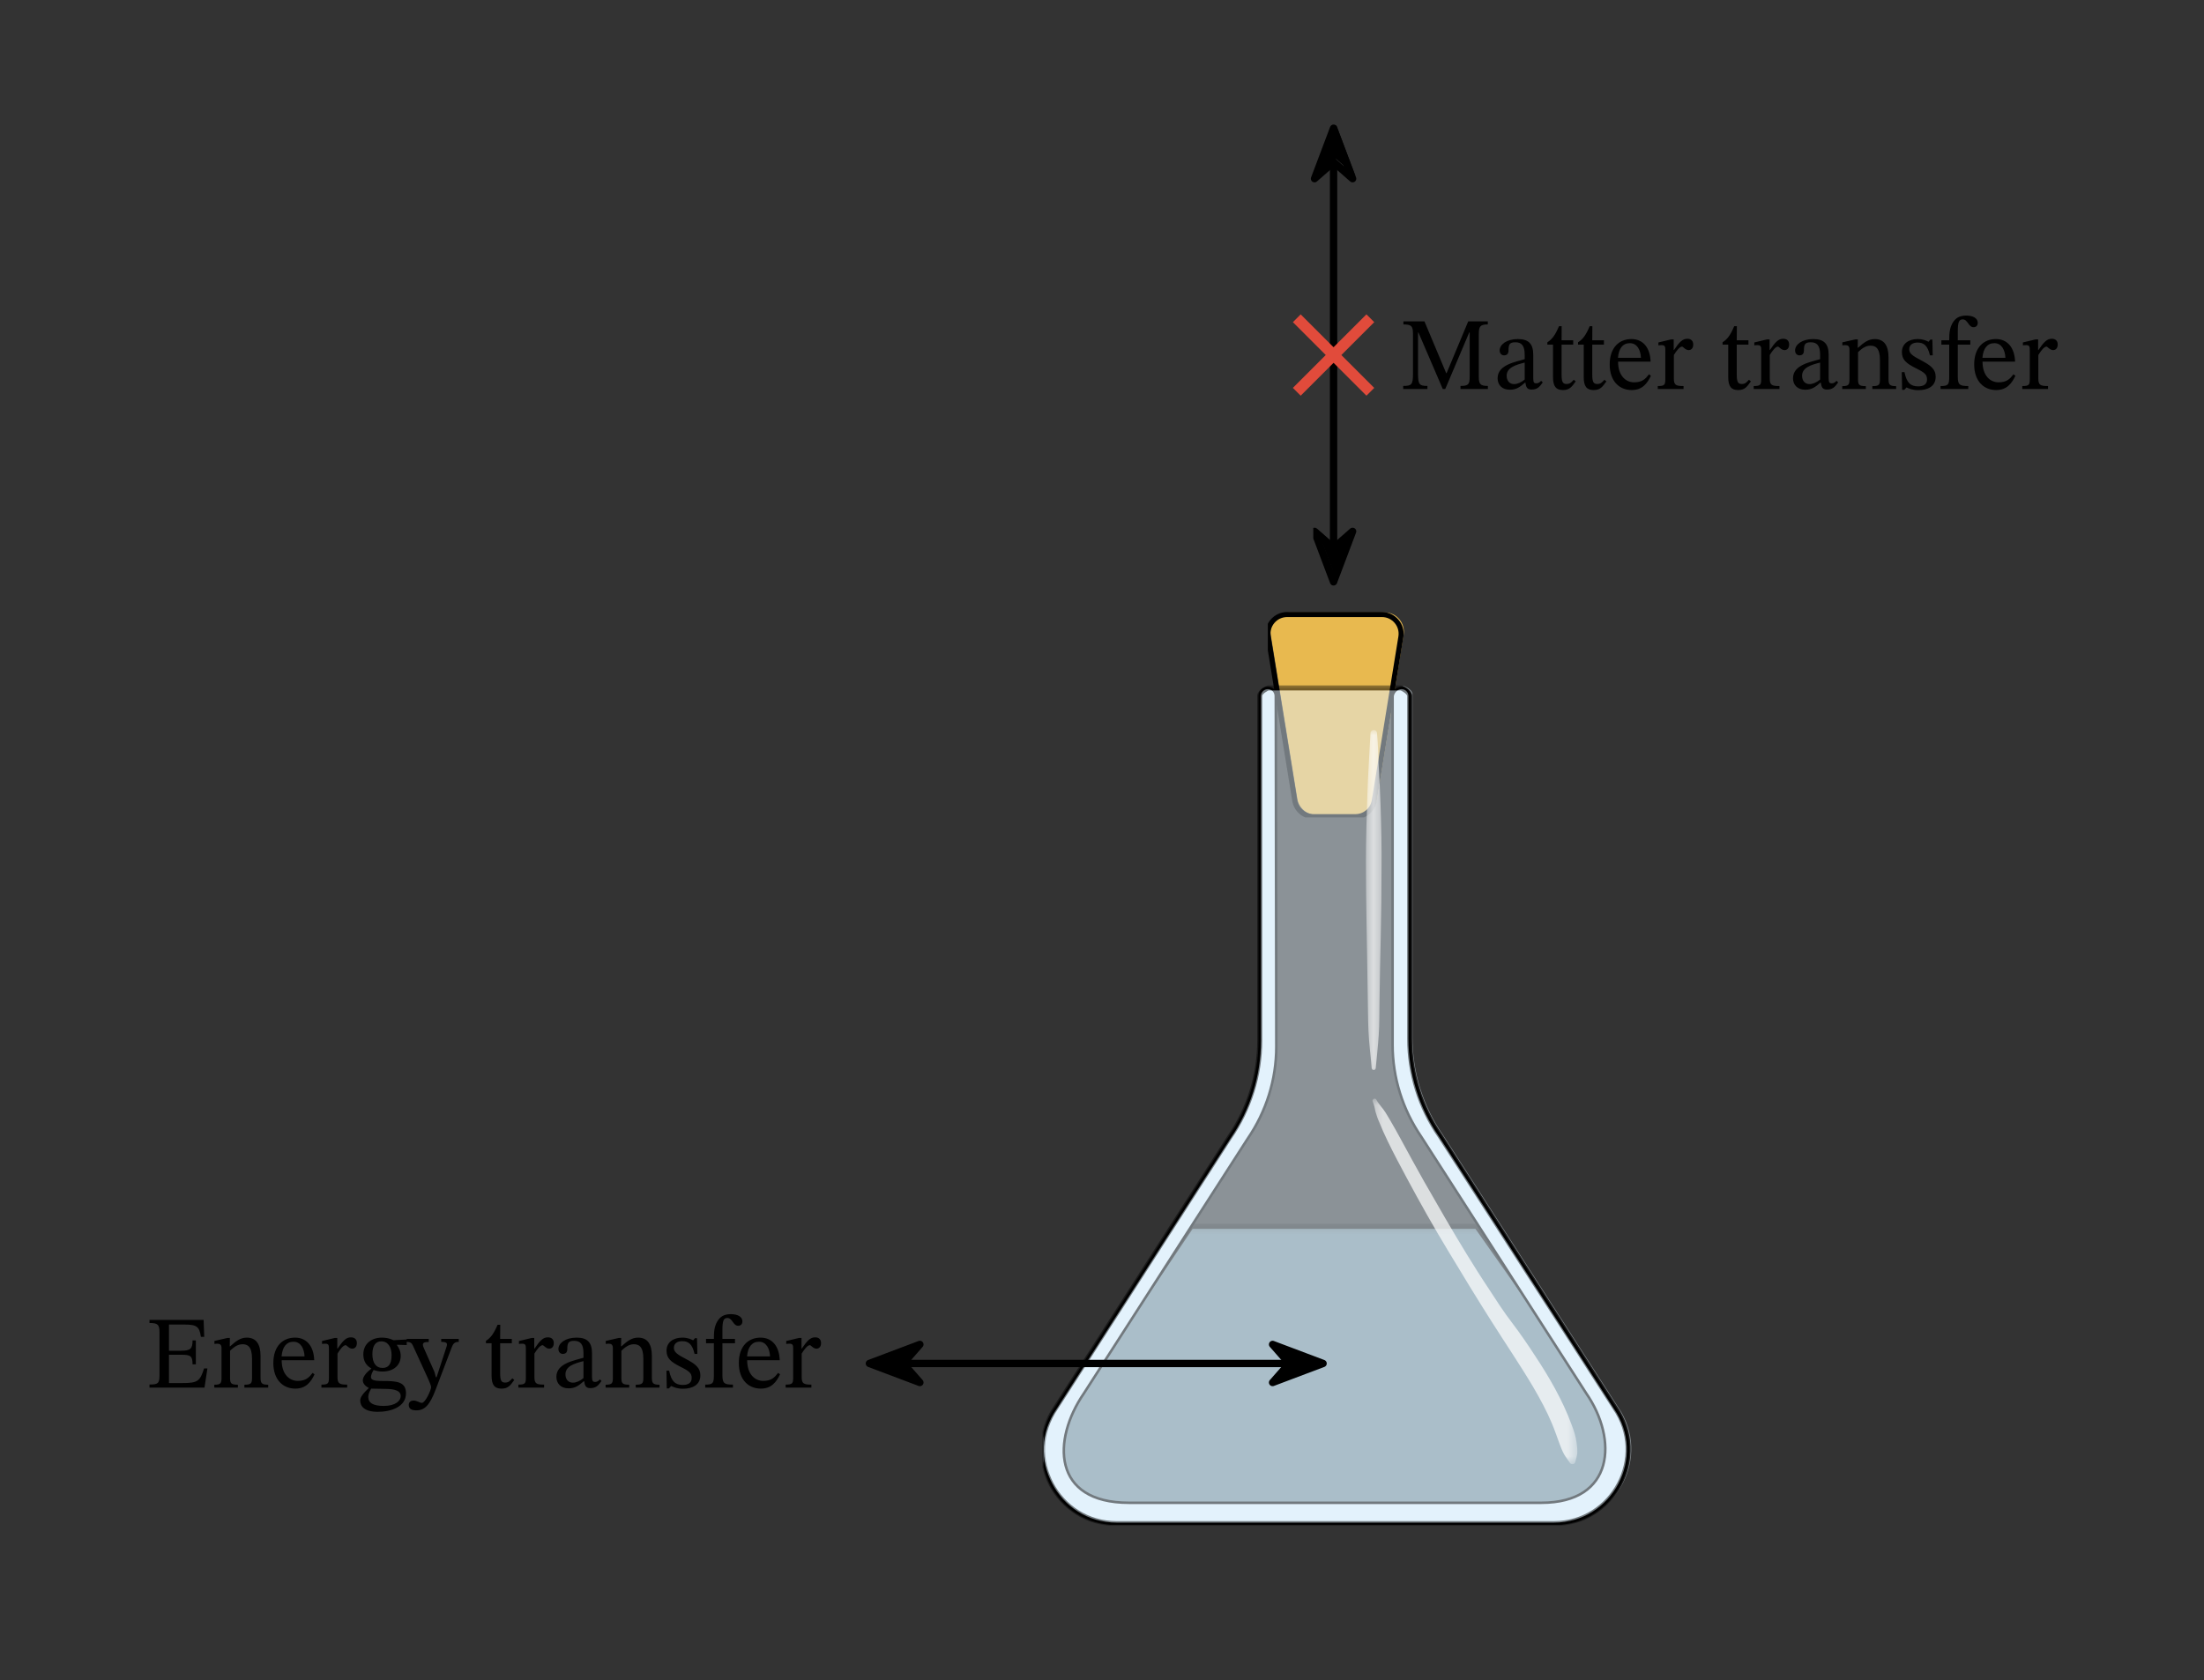 <svg width="317.747" height="242.307" viewBox="0 0 238.31 181.73" class="displayed_equation" xmlns="http://www.w3.org/2000/svg" xmlns:xlink="http://www.w3.org/1999/xlink">
  <rect x="0" y="0" width="238.31" height="181.73" fill="#333333" stroke="none"/>
  <defs>
    <clipPath id="svg147101463693tikz_00009b">
      <path d="M 0.086 1 L 15 1 L 15 23.406 L 0.086 23.406 Z M 0.086 1" />
    </clipPath>
    <clipPath id="svg147101463693tikz_00009c">
      <path d="M 0.086 0.957 L 15.086 0.957 L 15.086 23.406 L 0.086 23.406 Z M 0.086 0.957" />
    </clipPath>
    <clipPath id="svg147101463693tikz_00009a">
      <path d="M0 0H16V24H0z" />
    </clipPath>
    <g id="svg147101463693tikz_00009P" clip-path="url(#svg147101463693tikz_00009a)">
      <g clip-path="url(#svg147101463693tikz_00009b)">
        <path d="M 9.84 23.133 L 5.332 23.133 C 4.309 23.133 3.438 22.395 3.273 21.383 L 0.398 3.648 C 0.191 2.379 1.168 1.23 2.453 1.23 L 12.719 1.23 C 14 1.23 14.98 2.379 14.773 3.648 L 11.895 21.383 C 11.73 22.395 10.863 23.133 9.84 23.133 Z M 9.84 23.133" fill="#e8b94f" />
      </g>
      <g clip-path="url(#svg147101463693tikz_00009c)">
        <path d="M 1061.941 676.892 L 1029.34 676.892 C 1021.939 676.892 1015.639 682.231 1014.453 689.548 L 993.661 817.802 C 992.163 826.983 999.226 835.289 1008.52 835.289 L 1082.761 835.289 C 1092.027 835.289 1099.117 826.983 1097.62 817.802 L 1076.8 689.548 C 1075.614 682.231 1069.342 676.892 1061.941 676.892 Z M 1061.941 676.892" transform="matrix(.138 0 0 -.138 -137 116.73)" fill="none" stroke-width="3.936" stroke="#000" stroke-miterlimit="10" />
      </g>
    </g>
    <clipPath id="svg147101463693tikz_00009Q">
      <path d="M 114.004 132.254 L 175.773 132.254 L 175.773 163.273 L 114.004 163.273 Z M 114.004 132.254" />
    </clipPath>
    <filter id="svg147101463693tikz_00009f" filterUnits="objectBoundingBox" x="0%" y="0%" width="100%" height="100%">
      <feColorMatrix in="SourceGraphic" values="0 0 0 0 1 0 0 0 0 1 0 0 0 0 1 0 0 0 1 0" />
    </filter>
    <clipPath id="svg147101463693tikz_00009e">
      <path d="M 0.004 0.254 L 61.773 0.254 L 61.773 31.273 L 0.004 31.273 Z M 0.004 0.254" />
    </clipPath>
    <clipPath id="svg147101463693tikz_00009d">
      <path d="M0 0H62V32H0z" />
    </clipPath>
    <g clip-path="url(#svg147101463693tikz_00009d)">
      <g clip-path="url(#svg147101463693tikz_00009e)" id="svg147101463693tikz_00009g">
        <path d="M 0.004 31.273 L 61.773 31.273 L 61.773 0.254 L 0.004 0.254 Z M 0.004 31.273" fill-opacity=".502" />
      </g>
    </g>
    <mask id="svg147101463693tikz_00009S">
      <g filter="url(#svg147101463693tikz_00009f)">
        <use xlink:href="#svg147101463693tikz_00009g" />
      </g>
    </mask>
    <clipPath id="svg147101463693tikz_00009l">
      <path d="M 0.004 0.254 L 61.773 0.254 L 61.773 31.273 L 0.004 31.273 Z M 0.004 0.254" />
    </clipPath>
    <clipPath id="svg147101463693tikz_00009i">
      <path d="M 0.16 0.254 L 61.566 0.254 L 61.566 31 L 0.16 31 Z M 0.16 0.254" />
    </clipPath>
    <clipPath id="svg147101463693tikz_00009j">
      <path d="M 0.16 0.254 L 61.566 0.254 L 61.566 31.082 L 0.16 31.082 Z M 0.16 0.254" />
    </clipPath>
    <clipPath id="svg147101463693tikz_00009h">
      <path d="M0 0H62V32H0z" />
    </clipPath>
    <g id="svg147101463693tikz_00009m" clip-path="url(#svg147101463693tikz_00009h)">
      <g clip-path="url(#svg147101463693tikz_00009i)">
        <path d="M 45.992 0.523 L 15.07 0.523 L 0.441 22.238 L 1.066 27.328 L 3.68 30.812 L 56.332 30.812 L 59.543 28.934 L 61.281 24.469 L 60.414 21.016 Z M 45.992 0.523" fill="#aee1f9" />
      </g>
      <g clip-path="url(#svg147101463693tikz_00009j)">
        <path d="M 1157.058 355.86 L 933.432 355.86 L 827.636 198.819 L 832.156 162.01 L 851.055 136.811 L 1231.835 136.811 L 1255.057 150.399 L 1267.628 182.688 L 1261.356 207.661 Z M 1157.058 355.86" transform="matrix(.138 0 0 -.138 -114 49.73)" fill="none" stroke-width="3.936" stroke="#000" stroke-miterlimit="10" />
      </g>
    </g>
    <clipPath id="svg147101463693tikz_00009k">
      <path d="M0 0H62V32H0z" />
    </clipPath>
    <g clip-path="url(#svg147101463693tikz_00009k)">
      <g clip-path="url(#svg147101463693tikz_00009l)" id="svg147101463693tikz_00009R">
        <use xlink:href="#svg147101463693tikz_00009m" />
      </g>
    </g>
    <clipPath id="svg147101463693tikz_00009o">
      <path d="M 0.82 0.051 L 64.52 0.051 L 64.52 90.906 L 0.82 90.906 Z M 0.82 0.051" />
    </clipPath>
    <clipPath id="svg147101463693tikz_00009n">
      <path d="M0 0H65V91H0z" />
    </clipPath>
    <g clip-path="url(#svg147101463693tikz_00009n)">
      <g clip-path="url(#svg147101463693tikz_00009o)" id="svg147101463693tikz_00009T">
        <path d="M 1098.213 777.772 C 1101.745 777.772 1104.513 774.806 1104.513 771.472 L 1104.513 502.844 C 1104.513 475.696 1112.762 449.113 1128.328 426.683 L 1265.283 213.566 C 1291.838 175.005 1264.294 122.658 1217.456 122.658 L 875.04 122.658 C 828.201 122.658 800.658 175.202 827.241 213.566 L 963.207 425.129 C 978.745 447.559 987.022 474.114 987.022 501.262 L 987.022 771.472 C 987.022 775.003 989.988 777.772 993.322 777.772 C 996.881 777.772 999.621 775.003 999.621 771.472 L 1000.017 496.544 C 1000.017 470.781 992.135 445.779 977.587 424.536 L 849.276 224.979 C 824.275 188.593 824.275 139.184 884.503 139.184 L 1207.625 139.184 C 1264.888 139.184 1267.854 188.79 1242.853 224.979 L 1113.553 426.089 C 1099.004 447.361 1091.123 472.334 1091.123 498.126 L 1091.123 771.274 C 1091.518 774.806 1094.682 777.772 1098.213 777.772 Z M 1098.213 777.772" transform="matrix(.138 0 0 -.138 -112 107.73)" fill="#e3f2fc" stroke-width="1.968" stroke="#000" stroke-miterlimit="10" />
      </g>
    </g>
    <clipPath id="svg147101463693tikz_00009U">
      <path d="M 112.645 73.75 L 176.863 73.75 L 176.863 165.176 L 112.645 165.176 Z M 112.645 73.75" />
    </clipPath>
    <clipPath id="svg147101463693tikz_00009q">
      <path d="M 0.645 0.75 L 64.863 0.75 L 64.863 92.176 L 0.645 92.176 Z M 0.645 0.75" />
    </clipPath>
    <clipPath id="svg147101463693tikz_00009p">
      <path d="M0 0H65V93H0z" />
    </clipPath>
    <g clip-path="url(#svg147101463693tikz_00009p)">
      <g clip-path="url(#svg147101463693tikz_00009q)" id="svg147101463693tikz_00009r">
        <path d="M 0.645 92.176 L 64.863 92.176 L 64.863 0.75 L 0.645 0.75 Z M 0.645 92.176" fill-opacity=".502" />
      </g>
    </g>
    <mask id="svg147101463693tikz_00009W">
      <g filter="url(#svg147101463693tikz_00009f)">
        <use xlink:href="#svg147101463693tikz_00009r" />
      </g>
    </mask>
    <clipPath id="svg147101463693tikz_00009w">
      <path d="M 0.645 0.75 L 64.863 0.75 L 64.863 92.176 L 0.645 92.176 Z M 0.645 0.75" />
    </clipPath>
    <clipPath id="svg147101463693tikz_00009t">
      <path d="M 0.688 1 L 64.656 1 L 64.656 92 L 0.688 92 Z M 0.688 1" />
    </clipPath>
    <clipPath id="svg147101463693tikz_00009u">
      <path d="M 0.688 0.879 L 64.656 0.879 L 64.656 92.012 L 0.688 92.012 Z M 0.688 0.879" />
    </clipPath>
    <clipPath id="svg147101463693tikz_00009s">
      <path d="M0 0H65V93H0z" />
    </clipPath>
    <g id="svg147101463693tikz_00009x" clip-path="url(#svg147101463693tikz_00009s)">
      <g clip-path="url(#svg147101463693tikz_00009t)">
        <path d="M 25.379 1.184 C 25.27 1.238 24.48 1.594 24.48 2.055 L 24.48 39.387 C 24.48 43.145 23.336 46.816 21.188 49.918 L 2.387 79.172 C -1.289 84.504 2.52 91.742 8.996 91.742 L 56.344 91.742 C 62.82 91.742 66.629 84.477 62.957 79.172 L 44.02 49.73 C 41.867 46.629 40.727 42.953 40.727 39.199 L 40.727 2.055 C 40.727 1.594 39.883 1.211 39.801 1.184 C 39.801 1.184 39.801 1.184 39.773 1.184 Z M 25.379 1.184" fill="#e3f2fc" />
      </g>
      <g clip-path="url(#svg147101463693tikz_00009u)">
        <path d="M 993.519 777.772 C 992.728 777.376 987.022 774.806 987.022 771.472 L 987.022 501.488 C 987.022 474.312 978.745 447.757 963.207 425.327 L 827.241 213.763 C 800.658 175.202 828.201 122.855 875.04 122.855 L 1217.456 122.855 C 1264.294 122.855 1291.838 175.4 1265.283 213.763 L 1128.328 426.683 C 1112.762 449.113 1104.513 475.696 1104.513 502.844 L 1104.513 771.472 C 1104.513 774.806 1098.411 777.574 1097.818 777.772 C 1097.818 777.772 1097.818 777.772 1097.62 777.772 Z M 993.519 777.772" transform="matrix(.138 0 0 -.138 -112 108.73)" fill="none" stroke-width="3.936" stroke-linecap="round" stroke-linejoin="round" stroke="#000" stroke-miterlimit="10" />
      </g>
    </g>
    <clipPath id="svg147101463693tikz_00009v">
      <path d="M0 0H65V93H0z" />
    </clipPath>
    <g clip-path="url(#svg147101463693tikz_00009v)">
      <g clip-path="url(#svg147101463693tikz_00009w)" id="svg147101463693tikz_00009V">
        <use xlink:href="#svg147101463693tikz_00009x" />
      </g>
    </g>
    <clipPath id="svg147101463693tikz_00009X">
      <path d="M 147.473 78.918 L 149.652 78.918 L 149.652 115.926 L 147.473 115.926 Z M 147.473 78.918" />
    </clipPath>
    <clipPath id="svg147101463693tikz_00009z">
      <path d="M 0.473 0.918 L 2.652 0.918 L 2.652 37.926 L 0.473 37.926 Z M 0.473 0.918" />
    </clipPath>
    <clipPath id="svg147101463693tikz_00009y">
      <path d="M0 0H3V38H0z" />
    </clipPath>
    <g clip-path="url(#svg147101463693tikz_00009y)">
      <g clip-path="url(#svg147101463693tikz_00009z)" id="svg147101463693tikz_00009A">
        <path d="M 0.473 37.926 L 2.652 37.926 L 2.652 0.918 L 0.473 0.918 Z M 0.473 37.926" fill-opacity=".702" />
      </g>
    </g>
    <mask id="svg147101463693tikz_00009Z">
      <g filter="url(#svg147101463693tikz_00009f)">
        <use xlink:href="#svg147101463693tikz_00009A" />
      </g>
    </mask>
    <clipPath id="svg147101463693tikz_00009C">
      <path d="M 0.473 0.918 L 2.652 0.918 L 2.652 37.926 L 0.473 37.926 Z M 0.473 0.918" />
    </clipPath>
    <clipPath id="svg147101463693tikz_00009B">
      <path d="M0 0H3V38H0z" />
    </clipPath>
    <g clip-path="url(#svg147101463693tikz_00009B)">
      <g clip-path="url(#svg147101463693tikz_00009C)" id="svg147101463693tikz_00009Y">
        <path d="M 2.27 8.918 C 2.215 7.586 2.16 6.254 2.078 4.918 C 2.027 3.695 2 2.469 1.891 1.273 C 1.863 0.836 1.238 0.836 1.184 1.273 C 1.102 2.445 1.074 3.641 0.992 4.809 C 0.938 5.789 0.883 6.797 0.855 7.777 C 0.773 10.254 0.691 12.703 0.691 15.176 C 0.691 19.938 0.828 24.699 0.883 29.438 C 0.91 30.77 0.91 32.105 0.965 33.438 C 1.02 34.797 1.207 36.156 1.316 37.52 C 1.344 37.789 1.727 37.789 1.754 37.52 C 1.863 36.32 2 35.121 2.078 33.926 C 2.16 32.758 2.137 31.559 2.16 30.387 C 2.188 27.996 2.242 25.598 2.297 23.18 C 2.352 20.812 2.379 18.414 2.379 16.051 C 2.406 13.68 2.352 11.312 2.27 8.918 Z M 2.27 8.918" fill="#fff" />
      </g>
    </g>
    <clipPath id="svg147101463693tikz_00009aa">
      <path d="M 148.289 118.648 L 170.602 118.648 L 170.602 158.375 L 148.289 158.375 Z M 148.289 118.648" />
    </clipPath>
    <clipPath id="svg147101463693tikz_00009E">
      <path d="M 0.289 0.648 L 22.602 0.648 L 22.602 40.375 L 0.289 40.375 Z M 0.289 0.648" />
    </clipPath>
    <clipPath id="svg147101463693tikz_00009D">
      <path d="M0 0H23V41H0z" />
    </clipPath>
    <g clip-path="url(#svg147101463693tikz_00009D)">
      <g clip-path="url(#svg147101463693tikz_00009E)" id="svg147101463693tikz_00009F">
        <path d="M 0.289 40.375 L 22.602 40.375 L 22.602 0.648 L 0.289 0.648 Z M 0.289 40.375" fill-opacity=".702" />
      </g>
    </g>
    <mask id="svg147101463693tikz_00009ac">
      <g filter="url(#svg147101463693tikz_00009f)">
        <use xlink:href="#svg147101463693tikz_00009F" />
      </g>
    </mask>
    <clipPath id="svg147101463693tikz_00009H">
      <path d="M 0.289 0.648 L 22.602 0.648 L 22.602 40.375 L 0.289 40.375 Z M 0.289 0.648" />
    </clipPath>
    <clipPath id="svg147101463693tikz_00009G">
      <path d="M0 0H23V41H0z" />
    </clipPath>
    <g clip-path="url(#svg147101463693tikz_00009G)">
      <g clip-path="url(#svg147101463693tikz_00009H)" id="svg147101463693tikz_00009ab">
        <path d="M 22.469 38.008 C 22.387 37.355 22.168 36.676 21.922 36.051 C 21.434 34.715 20.809 33.41 20.129 32.156 C 19.473 30.961 18.742 29.762 17.977 28.621 C 17.188 27.395 16.344 26.172 15.473 25.027 C 14.578 23.859 13.789 22.633 12.996 21.41 C 12.156 20.156 11.34 18.852 10.551 17.57 C 8.969 14.988 7.473 12.375 5.977 9.762 C 5.133 8.266 4.316 6.77 3.504 5.273 C 3.094 4.512 2.684 3.777 2.25 3.043 C 2.031 2.688 1.84 2.332 1.598 2.008 C 1.324 1.629 1.027 1.328 0.809 0.918 C 0.672 0.676 0.316 0.891 0.426 1.137 C 0.59 1.492 0.645 1.871 0.727 2.227 C 0.836 2.605 0.969 3.016 1.137 3.367 C 1.406 4.047 1.703 4.699 2.031 5.383 C 2.684 6.742 3.418 8.102 4.129 9.438 C 5.543 12.074 7.012 14.688 8.562 17.246 C 10.113 19.832 11.691 22.418 13.297 24.945 C 14.793 27.312 16.371 29.625 17.789 32.02 C 18.523 33.273 19.285 34.688 19.801 35.941 C 20.102 36.648 20.344 37.383 20.617 38.117 C 20.754 38.496 20.918 38.906 21.109 39.258 C 21.297 39.586 21.516 39.859 21.734 40.184 C 21.871 40.43 22.277 40.402 22.332 40.102 C 22.414 39.805 22.496 39.504 22.551 39.18 C 22.574 38.824 22.523 38.414 22.469 38.008 Z M 22.469 38.008" fill="#fff" />
      </g>
    </g>
    <clipPath id="svg147101463693tikz_00009J">
      <path d="M 1 1 L 6 1 L 6 8.816 L 1 8.816 Z M 1 1" />
    </clipPath>
    <clipPath id="svg147101463693tikz_00009I">
      <path d="M0 0H7V9H0z" />
    </clipPath>
    <g id="svg147101463693tikz_00009ad" clip-path="url(#svg147101463693tikz_00009I)">
      <path d="M 3.48 7.688 L 5.543 2.219 L 3.48 4.023 L 1.418 2.219" />
      <g clip-path="url(#svg147101463693tikz_00009J)">
        <path d="M 1044.878 860.911 L 1059.794 900.461 L 1044.878 887.41 L 1029.962 900.461 Z M 1044.878 860.911" transform="matrix(.138 0 0 -.138 -141 126.73)" fill="none" stroke-width="5.764" stroke-linejoin="round" stroke="#000" stroke-miterlimit="10" />
      </g>
    </g>
    <clipPath id="svg147101463693tikz_00009K">
      <path d="M0 0H7V9H0z" />
    </clipPath>
    <g id="svg147101463693tikz_00009ae" clip-path="url(#svg147101463693tikz_00009K)">
      <path d="M 3.48 1.531 L 1.418 7 L 3.48 5.195 L 5.543 7" />
      <path d="M 1044.878 1216.408 L 1029.962 1176.858 L 1044.878 1189.909 L 1059.794 1176.858 Z M 1044.878 1216.408" transform="matrix(.138 0 0 -.138 -141 169.73)" fill="none" stroke-width="5.764" stroke-linejoin="round" stroke="#000" stroke-miterlimit="10" />
    </g>
    <clipPath id="svg147101463693tikz_00009M">
      <path d="M 1 0.391 L 8 0.391 L 8 6 L 1 6 Z M 1 0.391" />
    </clipPath>
    <clipPath id="svg147101463693tikz_00009L">
      <path d="M0 0H9V7H0z" />
    </clipPath>
    <g id="svg147101463693tikz_00009af" clip-path="url(#svg147101463693tikz_00009L)">
      <path d="M 7.344 3.387 L 1.875 1.324 L 3.684 3.387 L 1.875 5.449" />
      <g clip-path="url(#svg147101463693tikz_00009M)">
        <path d="M 1036.657 248.369 L 997.107 263.285 L 1010.187 248.369 L 997.107 233.453 Z M 1036.657 248.369" transform="matrix(.138 0 0 -.138 -136 37.73)" fill="none" stroke-width="5.764" stroke-linejoin="round" stroke="#000" stroke-miterlimit="10" />
      </g>
    </g>
    <clipPath id="svg147101463693tikz_00009O">
      <path d="M 0.062 0.391 L 8 0.391 L 8 6 L 0.062 6 Z M 0.062 0.391" />
    </clipPath>
    <clipPath id="svg147101463693tikz_00009N">
      <path d="M0 0H9V7H0z" />
    </clipPath>
    <g id="svg147101463693tikz_00009ag" clip-path="url(#svg147101463693tikz_00009N)">
      <path d="M 1.191 3.387 L 6.66 5.449 L 4.855 3.387 L 6.66 1.324" />
      <g clip-path="url(#svg147101463693tikz_00009O)">
        <path d="M 681.189 248.369 L 720.739 233.453 L 707.687 248.369 L 720.739 263.285 Z M 681.189 248.369" transform="matrix(.138 0 0 -.138 -93 37.73)" fill="none" stroke-width="5.764" stroke-linejoin="round" stroke="#000" stroke-miterlimit="10" />
      </g>
    </g>
  </defs>
  <use xlink:href="#svg147101463693tikz_00009P" transform="translate(137 65)" />
  <g clip-path="url(#svg147101463693tikz_00009Q)">
    <use xlink:href="#svg147101463693tikz_00009R" transform="translate(114 132)" mask="url(#svg147101463693tikz_00009S)" />
  </g>
  <use xlink:href="#svg147101463693tikz_00009T" transform="translate(112 74)" />
  <g clip-path="url(#svg147101463693tikz_00009U)">
    <use xlink:href="#svg147101463693tikz_00009V" transform="translate(112 73)" mask="url(#svg147101463693tikz_00009W)" />
  </g>
  <g clip-path="url(#svg147101463693tikz_00009X)">
    <use xlink:href="#svg147101463693tikz_00009Y" transform="translate(147 78)" mask="url(#svg147101463693tikz_00009Z)" />
  </g>
  <g clip-path="url(#svg147101463693tikz_00009aa)">
    <use xlink:href="#svg147101463693tikz_00009ab" transform="translate(148 118)" mask="url(#svg147101463693tikz_00009ac)" />
  </g>
  <path d="M 1044.878 888.85 L 1044.878 1188.468" transform="matrix(.138 0 0 -.138 0 181.73)" fill="none" stroke-width="5.764" stroke-linejoin="round" stroke="#000" stroke-miterlimit="10" />
  <use xlink:href="#svg147101463693tikz_00009ad" transform="translate(141 55)" />
  <use xlink:href="#svg147101463693tikz_00009ae" transform="translate(141 12)" />
  <path d="M 1016.063 1009.845 L 1073.693 1067.474 M 1016.063 1067.474 L 1073.693 1009.845" transform="matrix(.138 0 0 -.138 0 181.73)" fill="none" stroke-width="8.646" stroke-linejoin="round" stroke="#e14b3b" stroke-miterlimit="10" />
  <path d="M160.879 42.07L160.879 41.738C160.078 41.738 159.898 41.562 159.898 40.746L159.898 36.102C159.898 35.277 160.078 35.086 160.871 35.086L160.871 34.754 158.754 34.754 156.414 40.355 156.371 40.355 154.02 34.754 151.746 34.754 151.746 35.086C152.625 35.086 152.781 35.277 152.781 36.109L152.781 40.445C152.781 41.594 152.625 41.738 151.723 41.738L151.723 42.07 154.34 42.07 154.34 41.738C153.492 41.738 153.328 41.594 153.328 40.445L153.328 35.957 153.371 35.957 156 42.07 156.27 42.07 158.867 35.945 158.91 35.945 158.91 40.746C158.91 41.562 158.773 41.738 157.918 41.738L157.918 42.07 160.879 42.07M164.938 41.383C165.004 41.871 165.117 42.129 165.605 42.129 166.172 42.129 166.441 41.895 166.809 41.359L166.641 41.184C166.484 41.348 166.328 41.457 166.117 41.457 165.883 41.457 165.785 41.371 165.785 40.914L165.785 38.383C165.785 37.227 165.328 36.668 164.113 36.668 162.898 36.668 162.152 37.27 162.152 37.895 162.152 38.262 162.395 38.43 162.621 38.43 162.93 38.43 163.109 38.262 163.109 37.918 163.109 37.246 163.223 37.016 163.855 37.016 164.523 37.016 164.859 37.383 164.859 38.352L164.859 38.844C163.902 39.141 161.93 39.434 161.93 40.902 161.93 41.617 162.395 42.148 163.254 42.148 163.969 42.148 164.367 41.84 164.891 41.383zM164.859 41.047C164.48 41.359 164.078 41.539 163.711 41.539 163.23 41.539 162.91 41.191 162.91 40.637 162.91 39.766 163.844 39.465 164.859 39.211L164.859 41.047M170.164 41.07C169.883 41.383 169.738 41.527 169.383 41.527 168.949 41.527 168.848 41.258 168.848 40.469L168.848 37.27 170.105 37.27 170.105 36.801 168.848 36.801 168.855 35.277 168.566 35.277C168.168 36.223 167.836 36.691 167.309 37.016L167.309 37.27 167.922 37.27 167.922 40.781C167.922 41.785 168.246 42.184 168.992 42.184 169.703 42.184 169.941 41.852 170.375 41.246L170.164 41.07M173.48 41.07C173.203 41.383 173.059 41.527 172.703 41.527 172.266 41.527 172.164 41.258 172.164 40.469L172.164 37.27 173.426 37.27 173.426 36.801 172.164 36.801 172.176 35.277 171.887 35.277C171.488 36.223 171.152 36.691 170.629 37.016L170.629 37.27 171.242 37.27 171.242 40.781C171.242 41.785 171.566 42.184 172.309 42.184 173.023 42.184 173.258 41.852 173.691 41.246L173.48 41.07M178.297 40.48C177.941 40.945 177.594 41.348 176.691 41.348 175.801 41.348 174.957 40.648 174.957 39.109L178.473 39.109C178.422 37.551 177.617 36.668 176.402 36.668 175.098 36.668 174.051 37.559 174.051 39.422 174.051 41.215 175.09 42.184 176.426 42.184 177.574 42.184 178.105 41.48 178.508 40.637zM174.945 38.695C175.031 37.66 175.477 37.113 176.234 37.113 177.027 37.113 177.395 37.871 177.43 38.695L174.945 38.695M180.969 36.703L180.699 36.703 179.316 37.035 179.316 37.348C179.316 37.348 179.441 37.324 179.66 37.324 180.066 37.324 180.066 37.527 180.066 37.93L180.066 40.992C180.066 41.617 179.988 41.75 179.25 41.75L179.25 42.07 182.035 42.07 182.035 41.75C181.199 41.75 180.988 41.637 180.988 40.938L180.988 38.395C181.258 37.949 181.613 37.484 181.867 37.484 182 37.484 182.223 37.863 182.594 37.863 182.84 37.863 183.082 37.684 183.082 37.262 183.082 36.879 182.871 36.637 182.438 36.637 181.902 36.637 181.566 37.023 181 37.852L180.969 37.852 180.969 36.703M189.105 41.07C188.828 41.383 188.684 41.527 188.328 41.527 187.891 41.527 187.789 41.258 187.789 40.469L187.789 37.27 189.051 37.27 189.051 36.801 187.789 36.801 187.801 35.277 187.512 35.277C187.113 36.223 186.777 36.691 186.254 37.016L186.254 37.27 186.867 37.27 186.867 40.781C186.867 41.785 187.191 42.184 187.934 42.184 188.648 42.184 188.883 41.852 189.316 41.246L189.105 41.07M191.34 36.703L191.07 36.703 189.688 37.035 189.688 37.348C189.688 37.348 189.809 37.324 190.031 37.324 190.434 37.324 190.434 37.527 190.434 37.93L190.434 40.992C190.434 41.617 190.359 41.75 189.621 41.75L189.621 42.07 192.406 42.07 192.406 41.75C191.57 41.75 191.359 41.637 191.359 40.938L191.359 38.395C191.629 37.949 191.984 37.484 192.238 37.484 192.371 37.484 192.594 37.863 192.961 37.863 193.207 37.863 193.453 37.684 193.453 37.262 193.453 36.879 193.242 36.637 192.809 36.637 192.273 36.637 191.938 37.023 191.371 37.852L191.34 37.852 191.34 36.703M196.879 41.383C196.945 41.871 197.059 42.129 197.547 42.129 198.113 42.129 198.383 41.895 198.75 41.359L198.582 41.184C198.426 41.348 198.27 41.457 198.059 41.457 197.824 41.457 197.727 41.371 197.727 40.914L197.727 38.383C197.727 37.227 197.27 36.668 196.055 36.668 194.84 36.668 194.094 37.27 194.094 37.895 194.094 38.262 194.336 38.43 194.562 38.43 194.871 38.43 195.051 38.262 195.051 37.918 195.051 37.246 195.164 37.016 195.797 37.016 196.465 37.016 196.801 37.383 196.801 38.352L196.801 38.844C195.844 39.141 193.871 39.434 193.871 40.902 193.871 41.617 194.336 42.148 195.199 42.148 195.91 42.148 196.309 41.84 196.832 41.383zM196.801 41.047C196.422 41.359 196.02 41.539 195.652 41.539 195.172 41.539 194.852 41.191 194.852 40.637 194.852 39.766 195.785 39.465 196.801 39.211L196.801 41.047M204.199 38.652C204.199 37.371 203.719 36.668 202.703 36.668 202.004 36.668 201.512 37.07 200.91 37.605L200.867 37.605 200.879 36.703 200.621 36.703 199.207 37.023 199.207 37.348C199.207 37.348 199.32 37.324 199.508 37.324 199.809 37.324 199.977 37.418 199.977 37.816L199.977 40.945C199.977 41.57 199.941 41.762 199.195 41.762L199.195 42.07 201.746 42.07 201.746 41.762C200.945 41.762 200.902 41.57 200.902 40.945L200.902 38.086C201.234 37.781 201.645 37.383 202.25 37.383 202.75 37.383 203.273 37.594 203.273 38.93L203.273 40.945C203.273 41.57 203.242 41.762 202.449 41.762L202.449 42.07 205.023 42.07 205.023 41.762C204.273 41.762 204.199 41.57 204.199 40.945L204.199 38.652M205.633 40.246L205.668 42.16 205.902 42.16 206.137 41.906 206.156 41.906C206.449 42.027 206.781 42.195 207.426 42.195 208.43 42.195 209.297 41.793 209.297 40.746 209.297 39.922 208.754 39.512 207.742 38.977 206.801 38.496 206.438 38.219 206.438 37.781 206.438 37.281 206.828 37.047 207.34 37.047 208.02 37.047 208.43 37.371 208.676 38.43L208.977 38.43 208.941 36.727 208.719 36.727 208.531 36.957 208.52 36.957C208.242 36.824 207.906 36.668 207.352 36.668 206.395 36.668 205.645 37.16 205.645 38.074 205.645 38.895 206.102 39.289 207.117 39.801 208.152 40.312 208.363 40.523 208.363 41.047 208.363 41.57 207.961 41.785 207.406 41.785 206.582 41.785 206.156 41.391 205.922 40.246L205.633 40.246M209.914 36.801L209.914 37.27 210.762 37.27 210.762 40.746C210.762 41.617 210.637 41.75 209.824 41.75L209.824 42.07 212.824 42.07 212.824 41.75C211.898 41.75 211.688 41.617 211.688 40.746L211.688 37.27 213.043 37.27 213.043 36.801 211.688 36.801 211.688 35.812C211.688 34.875 211.809 34.539 212.219 34.539 212.777 34.539 212.832 35.387 213.391 35.387 213.645 35.387 213.848 35.23 213.848 34.91 213.848 34.41 213.324 34.129 212.602 34.129 211.82 34.129 211.418 34.43 211.117 34.941 210.828 35.453 210.762 35.957 210.762 36.801L209.914 36.801M217.707 40.48C217.348 40.945 217.004 41.348 216.102 41.348 215.211 41.348 214.363 40.648 214.363 39.109L217.883 39.109C217.828 37.551 217.023 36.668 215.809 36.668 214.508 36.668 213.461 37.559 213.461 39.422 213.461 41.215 214.496 42.184 215.836 42.184 216.98 42.184 217.516 41.48 217.918 40.637zM214.352 38.695C214.441 37.66 214.887 37.113 215.645 37.113 216.434 37.113 216.805 37.871 216.836 38.695L214.352 38.695M220.375 36.703L220.109 36.703 218.727 37.035 218.727 37.348C218.727 37.348 218.848 37.324 219.07 37.324 219.473 37.324 219.473 37.527 219.473 37.93L219.473 40.992C219.473 41.617 219.395 41.75 218.66 41.75L218.66 42.07 221.445 42.07 221.445 41.75C220.609 41.75 220.398 41.637 220.398 40.938L220.398 38.395C220.664 37.949 221.023 37.484 221.277 37.484 221.41 37.484 221.633 37.863 222 37.863 222.246 37.863 222.492 37.684 222.492 37.262 222.492 36.879 222.281 36.637 221.844 36.637 221.312 36.637 220.977 37.023 220.406 37.852L220.375 37.852 220.375 36.703" />
  <path d="M 1008.718 248.369 L 709.128 248.369" transform="matrix(.138 0 0 -.138 0 181.73)" fill="none" stroke-width="5.764" stroke-linejoin="round" stroke="#000" stroke-miterlimit="10" />
  <use xlink:href="#svg147101463693tikz_00009af" transform="translate(136 144)" />
  <use xlink:href="#svg147101463693tikz_00009ag" transform="translate(93 144)" />
  <path d="M22.426 147.992L22.066 147.992C21.633 149.32 21.434 149.586 19.707 149.574L18.27 149.574 18.27 146.512 19.574 146.512C20.598 146.512 20.82 146.633 20.82 147.547L21.176 147.547 21.176 144.961 20.82 144.961C20.82 145.863 20.598 146.078 19.574 146.078L18.27 146.078 18.27 143.246 19.906 143.246C21.277 143.246 21.555 143.457 21.723 144.574L22.082 144.574 22.016 142.746 16.164 142.746 16.164 143.078C17.066 143.078 17.246 143.258 17.246 144.105L17.246 148.75C17.246 149.621 17.066 149.73 16.164 149.73L16.164 150.066 22.113 150.066 22.426 147.992M28.172 146.645C28.172 145.363 27.695 144.66 26.68 144.66 25.977 144.66 25.488 145.062 24.887 145.598L24.844 145.598 24.855 144.695 24.598 144.695 23.184 145.02 23.184 145.344C23.184 145.344 23.297 145.316 23.484 145.316 23.785 145.316 23.953 145.41 23.953 145.809L23.953 148.938C23.953 149.562 23.918 149.754 23.172 149.754L23.172 150.066 25.723 150.066 25.723 149.754C24.922 149.754 24.875 149.562 24.875 148.938L24.875 146.078C25.211 145.777 25.621 145.375 26.227 145.375 26.727 145.375 27.25 145.586 27.25 146.922L27.25 148.938C27.25 149.562 27.215 149.754 26.426 149.754L26.426 150.066 29 150.066 29 149.754C28.25 149.754 28.172 149.562 28.172 148.938L28.172 146.645M33.801 148.473C33.441 148.938 33.098 149.34 32.195 149.34 31.305 149.34 30.457 148.641 30.457 147.102L33.977 147.102C33.922 145.543 33.117 144.66 31.906 144.66 30.602 144.66 29.555 145.555 29.555 147.414 29.555 149.207 30.59 150.176 31.93 150.176 33.074 150.176 33.609 149.477 34.012 148.629zM30.445 146.691C30.535 145.652 30.98 145.105 31.738 145.105 32.527 145.105 32.895 145.863 32.93 146.691L30.445 146.691M36.469 144.695L36.203 144.695 34.82 145.027 34.82 145.344C34.82 145.344 34.941 145.316 35.164 145.316 35.566 145.316 35.566 145.52 35.566 145.922L35.566 148.984C35.566 149.609 35.488 149.742 34.754 149.742L34.754 150.066 37.539 150.066 37.539 149.742C36.703 149.742 36.492 149.629 36.492 148.93L36.492 146.387C36.758 145.941 37.117 145.477 37.371 145.477 37.504 145.477 37.727 145.855 38.094 145.855 38.34 145.855 38.586 145.676 38.586 145.254 38.586 144.875 38.375 144.629 37.938 144.629 37.406 144.629 37.07 145.02 36.504 145.844L36.469 145.844 36.469 144.695M40.145 148.016C39.621 148.418 39.23 148.883 39.23 149.285 39.23 149.598 39.477 149.898 39.852 150.086L39.852 150.133C39.25 150.711 38.949 151.09 38.949 151.457 38.949 152.07 39.383 152.684 40.844 152.684 42.25 152.684 43.898 152.172 43.898 150.68 43.898 149.398 42.828 149.352 41.426 149.352 40.398 149.352 40.109 149.238 40.109 148.906 40.109 148.719 40.289 148.316 40.398 148.16 40.691 148.262 41 148.328 41.355 148.328 42.527 148.328 43.328 147.668 43.328 146.633 43.328 146.078 43.082 145.711 42.93 145.488L42.93 145.43 43.977 145.465 43.977 144.863 42.539 144.941C42.539 144.941 42.039 144.66 41.301 144.66 40.121 144.66 39.285 145.363 39.285 146.477 39.285 147.203 39.605 147.684 40.145 147.992zM41.223 145.062C41.938 145.062 42.34 145.664 42.34 146.566 42.34 147.625 41.926 147.938 41.367 147.938 40.645 147.938 40.266 147.391 40.266 146.434 40.266 145.496 40.645 145.062 41.223 145.062zM40.133 150.176C40.289 150.176 40.5 150.188 41.391 150.199 42.137 150.211 43.328 150.188 43.328 150.988 43.328 151.469 42.805 152.047 41.492 152.047 40.355 152.047 39.82 151.723 39.82 151.078 39.82 150.844 39.898 150.586 40.133 150.176M49.602 144.797L47.707 144.797 47.707 145.121C48.078 145.121 48.332 145.172 48.332 145.398 48.332 145.488 48.301 145.586 48.273 145.676L47.207 148.938 47.129 148.938 46.973 148.359 45.883 145.91C45.812 145.754 45.727 145.566 45.727 145.43 45.727 145.23 45.859 145.129 46.359 145.129L46.359 144.797 43.977 144.797 43.977 145.121C44.379 145.121 44.535 145.266 44.645 145.52L46.281 149.094C46.414 149.398 46.617 149.863 46.617 150.008 46.617 150.332 45.98 151.715 45.625 151.715 45.344 151.715 45.113 151.469 44.723 151.469 44.422 151.469 44.199 151.613 44.199 151.945 44.199 152.371 44.523 152.527 45.023 152.527 45.926 152.527 46.473 151.945 47.094 150.309L48.832 145.742C48.988 145.309 49.156 145.121 49.602 145.121L49.602 144.797M55.395 149.062C55.117 149.375 54.973 149.52 54.613 149.52 54.18 149.52 54.078 149.254 54.078 148.461L54.078 145.266 55.34 145.266 55.34 144.797 54.078 144.797 54.09 143.27 53.801 143.27C53.398 144.215 53.066 144.684 52.543 145.008L52.543 145.266 53.152 145.266 53.152 148.773C53.152 149.777 53.477 150.176 54.223 150.176 54.938 150.176 55.172 149.844 55.605 149.238L55.395 149.062M57.766 144.695L57.496 144.695 56.113 145.027 56.113 145.344C56.113 145.344 56.238 145.316 56.461 145.316 56.859 145.316 56.859 145.52 56.859 145.922L56.859 148.984C56.859 149.609 56.785 149.742 56.051 149.742L56.051 150.066 58.832 150.066 58.832 149.742C57.996 149.742 57.785 149.629 57.785 148.93L57.785 146.387C58.055 145.941 58.41 145.477 58.664 145.477 58.801 145.477 59.023 145.855 59.391 145.855 59.637 145.855 59.879 145.676 59.879 145.254 59.879 144.875 59.668 144.629 59.234 144.629 58.699 144.629 58.363 145.02 57.797 145.844L57.766 145.844 57.766 144.695M63.164 149.375C63.234 149.863 63.344 150.121 63.832 150.121 64.402 150.121 64.668 149.887 65.035 149.352L64.871 149.176C64.715 149.34 64.559 149.453 64.348 149.453 64.113 149.453 64.012 149.363 64.012 148.906L64.012 146.379C64.012 145.219 63.559 144.66 62.344 144.66 61.129 144.66 60.379 145.266 60.379 145.887 60.379 146.258 60.625 146.422 60.852 146.422 61.16 146.422 61.34 146.258 61.34 145.91 61.34 145.242 61.449 145.008 62.086 145.008 62.754 145.008 63.09 145.375 63.09 146.344L63.09 146.836C62.129 147.137 60.16 147.426 60.16 148.895 60.16 149.609 60.625 150.145 61.484 150.145 62.199 150.145 62.598 149.832 63.121 149.375zM63.09 149.039C62.711 149.352 62.309 149.531 61.941 149.531 61.461 149.531 61.141 149.188 61.141 148.629 61.141 147.758 62.074 147.457 63.09 147.203L63.09 149.039M70.484 146.645C70.484 145.363 70.008 144.66 68.992 144.66 68.289 144.66 67.801 145.062 67.199 145.598L67.152 145.598 67.168 144.695 66.91 144.695 65.496 145.02 65.496 145.344C65.496 145.344 65.605 145.316 65.797 145.316 66.098 145.316 66.266 145.41 66.266 145.809L66.266 148.938C66.266 149.562 66.23 149.754 65.484 149.754L65.484 150.066 68.035 150.066 68.035 149.754C67.234 149.754 67.188 149.562 67.188 148.938L67.188 146.078C67.523 145.777 67.934 145.375 68.535 145.375 69.039 145.375 69.562 145.586 69.562 146.922L69.562 148.938C69.562 149.562 69.527 149.754 68.738 149.754L68.738 150.066 71.312 150.066 71.312 149.754C70.562 149.754 70.484 149.562 70.484 148.938L70.484 146.645M72.062 148.238L72.094 150.152 72.328 150.152 72.562 149.898 72.582 149.898C72.875 150.02 73.207 150.188 73.855 150.188 74.855 150.188 75.727 149.785 75.727 148.738 75.727 147.914 75.18 147.504 74.168 146.969 73.23 146.488 72.863 146.211 72.863 145.777 72.863 145.273 73.254 145.043 73.766 145.043 74.445 145.043 74.855 145.363 75.102 146.422L75.402 146.422 75.367 144.719 75.145 144.719 74.957 144.949 74.945 144.949C74.668 144.816 74.332 144.66 73.777 144.66 72.82 144.66 72.07 145.152 72.07 146.066 72.07 146.891 72.531 147.281 73.543 147.793 74.578 148.305 74.789 148.516 74.789 149.039 74.789 149.562 74.391 149.777 73.832 149.777 73.008 149.777 72.582 149.383 72.352 148.238L72.062 148.238M76.34 144.797L76.34 145.266 77.188 145.266 77.188 148.738C77.188 149.609 77.066 149.742 76.254 149.742L76.254 150.066 79.25 150.066 79.25 149.742C78.324 149.742 78.113 149.609 78.113 148.738L78.113 145.266 79.473 145.266 79.473 144.797 78.113 144.797 78.113 143.805C78.113 142.867 78.234 142.535 78.645 142.535 79.203 142.535 79.258 143.379 79.816 143.379 80.07 143.379 80.273 143.227 80.273 142.902 80.273 142.402 79.75 142.121 79.027 142.121 78.246 142.121 77.844 142.422 77.543 142.934 77.254 143.449 77.188 143.949 77.188 144.797L76.34 144.797M84.133 148.473C83.773 148.938 83.43 149.34 82.527 149.34 81.637 149.34 80.789 148.641 80.789 147.102L84.309 147.102C84.254 145.543 83.453 144.66 82.238 144.66 80.934 144.66 79.887 145.555 79.887 147.414 79.887 149.207 80.922 150.176 82.262 150.176 83.406 150.176 83.941 149.477 84.344 148.629zM80.777 146.691C80.867 145.652 81.312 145.105 82.07 145.105 82.859 145.105 83.23 145.863 83.262 146.691L80.777 146.691M86.664 144.695L86.395 144.695 85.012 145.027 85.012 145.344C85.012 145.344 85.137 145.316 85.359 145.316 85.762 145.316 85.762 145.52 85.762 145.922L85.762 148.984C85.762 149.609 85.684 149.742 84.949 149.742L84.949 150.066 87.734 150.066 87.734 149.742C86.898 149.742 86.684 149.629 86.684 148.93L86.684 146.387C86.953 145.941 87.309 145.477 87.566 145.477 87.699 145.477 87.922 145.855 88.289 145.855 88.535 145.855 88.777 145.676 88.777 145.254 88.777 144.875 88.566 144.629 88.133 144.629 87.598 144.629 87.266 145.02 86.695 145.844L86.664 145.844 86.664 144.695" />
</svg>